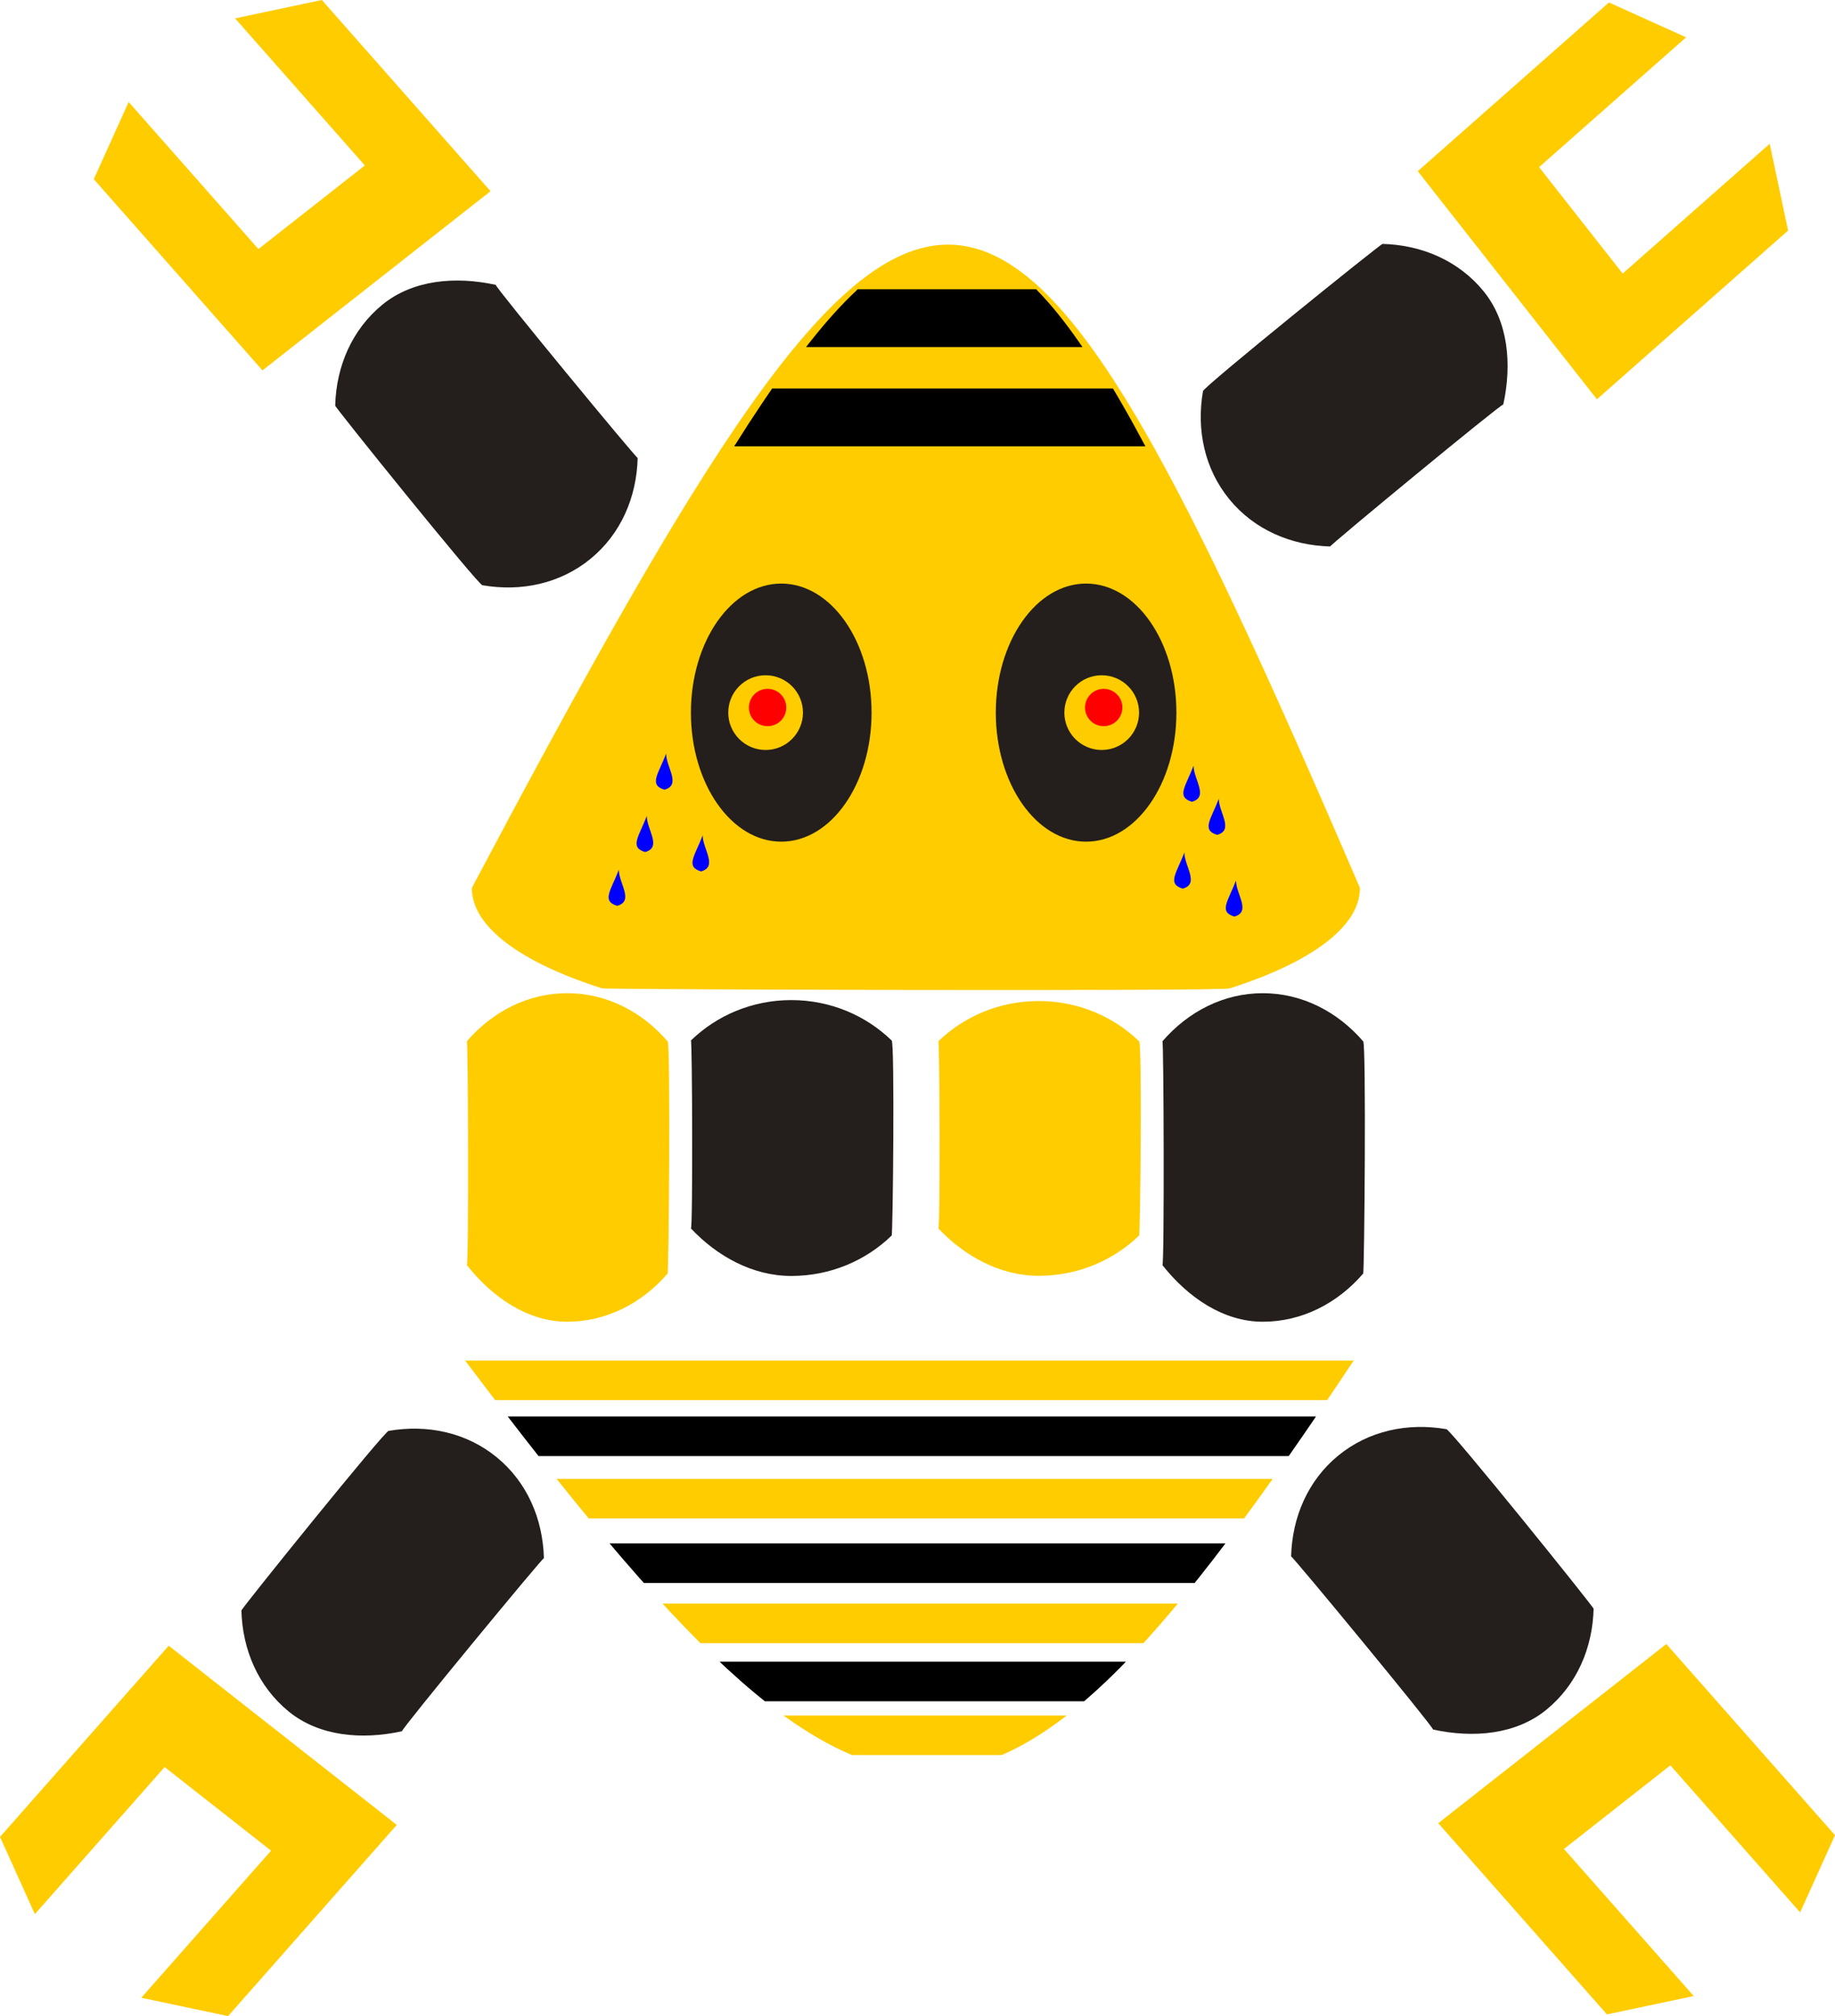 <?xml version="1.0" encoding="UTF-8" standalone="no"?>
<!-- Created with Inkscape (http://www.inkscape.org/) -->
<svg
    xmlns:inkscape="http://www.inkscape.org/namespaces/inkscape"
    xmlns:rdf="http://www.w3.org/1999/02/22-rdf-syntax-ns#"
    xmlns="http://www.w3.org/2000/svg"
    xmlns:cc="http://creativecommons.org/ns#"
    xmlns:dc="http://purl.org/dc/elements/1.1/"
    xmlns:sodipodi="http://sodipodi.sourceforge.net/DTD/sodipodi-0.dtd"
    xmlns:svg="http://www.w3.org/2000/svg"
    xmlns:ns1="http://sozi.baierouge.fr"
    xmlns:xlink="http://www.w3.org/1999/xlink"
    id="svg2816"
    sodipodi:docname="zebra.svg"
    viewBox="0 0 491.36 539.74"
    version="1.1"
    inkscape:version="0.47 r22583"
  >
  <title
      id="title6170"
    >Zebra Crossing</title
  >
  <defs
      id="defs2818"
    >
    <clipPath
        id="clipPath5596"
        clipPathUnits="userSpaceOnUse"
      >
      <path
          id="path5598"
          sodipodi:nodetypes="ccccc"
          style="fill-rule:evenodd;color:#000000;fill:#ffcc00"
          d="m188.85 315.81c-43.036 3.933-69.655 9.367-69.655 15.369 220.8 292.91 280.8 292.91 475.63 0 0-6.002-26.619-11.435-69.655-15.369-0.499-0.485-337.3-0.193-336.32 0z"
      />
    </clipPath
    >
    <clipPath
        id="clipPath5600"
        clipPathUnits="userSpaceOnUse"
      >
      <path
          id="path5602"
          sodipodi:nodetypes="ccccc"
          style="fill-rule:evenodd;color:#000000;fill:#ffcc00"
          d="m188.85 315.81c-43.036 3.933-69.655 9.367-69.655 15.369 220.8 292.91 280.8 292.91 475.63 0 0-6.002-26.619-11.435-69.655-15.369-0.499-0.485-337.3-0.193-336.32 0z"
      />
    </clipPath
    >
    <clipPath
        id="clipPath5604"
        clipPathUnits="userSpaceOnUse"
      >
      <path
          id="path5606"
          sodipodi:nodetypes="ccccc"
          style="fill-rule:evenodd;color:#000000;fill:#ffcc00"
          d="m188.85 315.81c-43.036 3.933-69.655 9.367-69.655 15.369 220.8 292.91 280.8 292.91 475.63 0 0-6.002-26.619-11.435-69.655-15.369-0.499-0.485-337.3-0.193-336.32 0z"
      />
    </clipPath
    >
    <clipPath
        id="clipPath5608"
        clipPathUnits="userSpaceOnUse"
      >
      <path
          id="path5610"
          sodipodi:nodetypes="ccccc"
          style="fill-rule:evenodd;color:#000000;fill:#ffcc00"
          d="m188.85 315.81c-43.036 3.933-69.655 9.367-69.655 15.369 220.8 292.91 280.8 292.91 475.63 0 0-6.002-26.619-11.435-69.655-15.369-0.499-0.485-337.3-0.193-336.32 0z"
      />
    </clipPath
    >
    <clipPath
        id="clipPath5612"
        clipPathUnits="userSpaceOnUse"
      >
      <path
          id="path5614"
          sodipodi:nodetypes="ccccc"
          style="fill-rule:evenodd;color:#000000;fill:#ffcc00"
          d="m188.85 315.81c-43.036 3.933-69.655 9.367-69.655 15.369 220.8 292.91 280.8 292.91 475.63 0 0-6.002-26.619-11.435-69.655-15.369-0.499-0.485-337.3-0.193-336.32 0z"
      />
    </clipPath
    >
    <clipPath
        id="clipPath5616"
        clipPathUnits="userSpaceOnUse"
      >
      <path
          id="path5618"
          sodipodi:nodetypes="ccccc"
          style="fill-rule:evenodd;color:#000000;fill:#ffcc00"
          d="m188.85 315.81c-43.036 3.933-69.655 9.367-69.655 15.369 220.8 292.91 280.8 292.91 475.63 0 0-6.002-26.619-11.435-69.655-15.369-0.499-0.485-337.3-0.193-336.32 0z"
      />
    </clipPath
    >
    <clipPath
        id="clipPath5620"
        clipPathUnits="userSpaceOnUse"
      >
      <path
          id="path5622"
          sodipodi:nodetypes="ccccc"
          style="fill-rule:evenodd;color:#000000;fill:#ffcc00"
          d="m188.85 315.81c-43.036 3.933-69.655 9.367-69.655 15.369 220.8 292.91 280.8 292.91 475.63 0 0-6.002-26.619-11.435-69.655-15.369-0.499-0.485-337.3-0.193-336.32 0z"
      />
    </clipPath
    >
    <clipPath
        id="clipPath5759"
        clipPathUnits="userSpaceOnUse"
      >
      <g
          id="g5761"
        >
        <path
            id="path5763"
            sodipodi:nodetypes="ccccc"
            style="fill-rule:evenodd;color:#000000;fill:#ffcc00"
            d="m192.31 131.72c-43.036-13.755-69.655-32.757-69.655-53.747 243.4-458.95 278.05-459.6 475.63 0 0 20.989-26.619 39.992-69.655 53.747-0.499 1.695-337.3 0.675-336.32 0z"
        />
        <path
            id="path5765"
            sodipodi:rx="48.369446"
            sodipodi:ry="69.099213"
            style="fill-rule:evenodd;color:#000000;fill:#241f1c"
            sodipodi:type="arc"
            d="m375.44 0.126a48.369 69.099 0 1 1 -96.739 0 48.369 69.099 0 1 1 96.739 0z"
            transform="translate(-38.7 -16.032)"
            sodipodi:cy="0.12631376"
            sodipodi:cx="327.06961"
        />
        <path
            id="path5767"
            sodipodi:rx="48.369446"
            sodipodi:ry="69.099213"
            style="fill-rule:evenodd;color:#000000;fill:#241f1c"
            sodipodi:type="arc"
            d="m375.44 0.126a48.369 69.099 0 1 1 -96.739 0 48.369 69.099 0 1 1 96.739 0z"
            transform="translate(124.56 -16.032)"
            sodipodi:cy="0.12631376"
            sodipodi:cx="327.06961"
        />
      </g
      >
    </clipPath
    >
    <clipPath
        id="clipPath5749"
        clipPathUnits="userSpaceOnUse"
      >
      <g
          id="g5751"
        >
        <path
            id="path5753"
            sodipodi:nodetypes="ccccc"
            style="fill-rule:evenodd;color:#000000;fill:#ffcc00"
            d="m192.31 131.72c-43.036-13.755-69.655-32.757-69.655-53.747 243.4-458.95 278.05-459.6 475.63 0 0 20.989-26.619 39.992-69.655 53.747-0.499 1.695-337.3 0.675-336.32 0z"
        />
        <path
            id="path5755"
            sodipodi:rx="48.369446"
            sodipodi:ry="69.099213"
            style="fill-rule:evenodd;color:#000000;fill:#241f1c"
            sodipodi:type="arc"
            d="m375.44 0.126a48.369 69.099 0 1 1 -96.739 0 48.369 69.099 0 1 1 96.739 0z"
            transform="translate(-38.7 -16.032)"
            sodipodi:cy="0.12631376"
            sodipodi:cx="327.06961"
        />
        <path
            id="path5757"
            sodipodi:rx="48.369446"
            sodipodi:ry="69.099213"
            style="fill-rule:evenodd;color:#000000;fill:#241f1c"
            sodipodi:type="arc"
            d="m375.44 0.126a48.369 69.099 0 1 1 -96.739 0 48.369 69.099 0 1 1 96.739 0z"
            transform="translate(124.56 -16.032)"
            sodipodi:cy="0.12631376"
            sodipodi:cx="327.06961"
        />
      </g
      >
    </clipPath
    >
  </defs
  >
  <sodipodi:namedview
      id="namedview2820"
      bordercolor="#666666"
      inkscape:pageshadow="2"
      inkscape:window-y="0"
      pagecolor="#ffffff"
      inkscape:window-height="751"
      inkscape:window-maximized="1"
      inkscape:zoom="0.30699632"
      inkscape:window-x="0"
      showgrid="false"
      borderopacity="1.0"
      inkscape:current-layer="layer1"
      inkscape:cx="-146.18234"
      inkscape:cy="270.33116"
      showguides="true"
      inkscape:guide-bbox="true"
      inkscape:showpageshadow="false"
      units="cm"
      inkscape:window-width="1280"
      inkscape:pageopacity="0.0"
      inkscape:document-units="mm"
    >
    <inkscape:grid
        id="grid5234"
        enabled="true"
        visible="true"
        snapvisiblegridlinesonly="true"
        type="xygrid"
        empspacing="5"
    />
  </sodipodi:namedview
  >
  <g
      id="layer1"
      inkscape:label="Layer 1"
      inkscape:groupmode="layer"
      transform="translate(-115.66 127.59)"
    >
    <g
        id="g6228"
        transform="matrix(.5 0 0 .5 180.67 71.14)"
      >
      <path
          id="rect5496"
          d="m98.794 331.03h503.74v21.193h-503.74v-21.193z"
          style="fill-rule:evenodd;fill:#ffcc00"
          clip-path="url(#clipPath5620)"
      />
      <path
          id="rect5496-8"
          d="m80.944 360.97h503.74v21.193h-503.74v-21.193z"
          style="fill-rule:evenodd;fill:#000000"
          clip-path="url(#clipPath5616)"
      />
      <path
          id="rect5496-3"
          d="m106.28 394.37h503.74v21.193h-503.74v-21.193z"
          style="fill-rule:evenodd;fill:#ffcc00"
          clip-path="url(#clipPath5612)"
      />
      <path
          id="rect5496-7"
          d="m117.8 428.92h503.74v21.193h-503.74v-21.193z"
          style="fill-rule:evenodd;fill:#000000"
          clip-path="url(#clipPath5608)"
      />
      <path
          id="rect5496-80"
          d="m132.77 461.16h503.74v21.193h-503.74v-21.193z"
          style="fill-rule:evenodd;fill:#ffcc00"
          clip-path="url(#clipPath5604)"
      />
      <path
          id="rect5496-6"
          d="m123.55 492.26h503.74v21.193h-503.74v-21.193z"
          style="fill-rule:evenodd;fill:#000000"
          clip-path="url(#clipPath5600)"
      />
      <path
          id="rect5496-1"
          d="m124.71 521.05h503.74v21.193h-503.74v-21.193z"
          style="fill-rule:evenodd;fill:#ffcc00"
          clip-path="url(#clipPath5596)"
      />
      <path
          id="path2869"
          sodipodi:nodetypes="csccscc"
          style="fill-rule:evenodd;color:#000000;fill:#ffcc00"
          d="m480 264.09c-13.755 13.311-32.757 21.544-53.747 21.544-20.989 0-39.992-10.772-53.747-25.353 1.076 0.172 0.711-101.24 0-100.22 13.755-13.311 32.757-21.544 53.747-21.544 20.989 0 39.992 8.233 53.747 21.544 1.695 0.154 0.675 104.33 0 104.03z"
      />
      <path
          id="path2869-0"
          sodipodi:nodetypes="csccscc"
          style="fill-rule:evenodd;color:#000000;fill:#241f1c"
          d="m347.49 264.09c-13.755 13.365-32.757 21.632-53.747 21.632-20.989 0-39.992-10.816-53.747-25.456 1.076 0.173 0.711-101.65 0-100.62 13.755-13.365 32.757-21.632 53.747-21.632 20.989 0 39.992 8.267 53.747 21.632 1.695 0.155 0.675 104.75 0 104.45z"
      />
      <path
          id="path2869-6"
          sodipodi:nodetypes="csccscc"
          style="fill-rule:evenodd;color:#000000;fill:#ffcc00"
          d="m227.49 284.46c-13.755 15.917-32.757 25.761-53.747 25.761-20.989 0-39.992-12.881-53.747-30.315 1.076 0.206 0.711-121.06 0-119.83 13.755-15.917 32.757-25.761 53.747-25.761 20.989 0 39.992 9.845 53.747 25.761 1.695 0.185 0.675 124.75 0 124.39z"
      />
      <path
          id="path2869-7"
          sodipodi:nodetypes="csccscc"
          style="fill-rule:evenodd;color:#000000;fill:#241f1c"
          d="m600 284.47c-13.755 15.917-32.757 25.761-53.747 25.761-20.989 0-39.992-12.881-53.747-30.315 1.076 0.206 0.711-121.06 0-119.83 13.755-15.917 32.757-25.761 53.747-25.761 20.989 0 39.992 9.845 53.747 25.761 1.695 0.185 0.675 124.75 0 124.39z"
      />
      <path
          id="path2869-6-7"
          sodipodi:nodetypes="ccccc"
          style="fill-rule:evenodd;color:#000000;fill:#ffcc00"
          d="m192.31 131.72c-43.036-13.755-69.655-32.757-69.655-53.747 243.4-458.95 278.05-459.6 475.63 0 0 20.989-26.619 39.992-69.655 53.747-0.499 1.695-337.3 0.675-336.32 0z"
      />
      <path
          id="path5210"
          d="m447.31 316.34c-26.714 0-48.375 30.931-48.375 69.094 0 38.162 21.661 69.094 48.375 69.094s48.375-30.931 48.375-69.094c0-38.162-21.661-69.094-48.375-69.094zm-8.375 49.094c11.046 0 20 8.954 20 20s-8.954 20-20 20-20-8.954-20-20 8.954-20 20-20z"
          style="fill-rule:evenodd;color:#000000;fill:#241f1c"
          transform="translate(-158.94 -401.34)"
      />
      <path
          id="path5210-5"
          d="m610.56 316.34c-26.714 0-48.344 30.931-48.344 69.094 0 38.162 21.63 69.094 48.344 69.094s48.375-30.931 48.375-69.094c0-38.162-21.661-69.094-48.375-69.094zm8.375 49.094c11.046 0 20 8.954 20 20s-8.954 20-20 20-20-8.954-20-20 8.954-20 20-20z"
          style="fill-rule:evenodd;color:#000000;fill:#241f1c"
          transform="translate(-158.94 -401.34)"
      />
      <g
          id="g5434"
          transform="matrix(0 -1 1 0 877.33 -144.09)"
        >
        <path
            id="path2869-6-8-3-7-5"
            sodipodi:nodetypes="csccscc"
            style="fill-rule:evenodd;color:#000000;fill:#241f1c"
            d="m-608.02-153.91c-21.03-0.543-40.692-8.993-54.001-25.223-13.31-16.23-15.4-39.091-10.641-60.782 0.523 0.962 94.056-76.215 92.659-75.988 21.03 0.543 40.692 8.993 54.001 25.223 13.31 16.23 17.747 37.166 14.162 57.895 0.932 1.428-96.032 79.626-96.18 78.876z"
        />
        <path
            id="rect5387-86"
            sodipodi:nodetypes="ccccccccc"
            style="fill-rule:evenodd;fill:#ffcc00"
            d="m-825.19-146.76 102.37-90.341 95.946 122.13-102.37 90.341-41.335-18.67 78.745-69.493-44.775-56.995-78.745 69.493-9.837-46.467z"
        />
      </g
      >
      <path
          id="rect5706"
          d="m262.35-242.48h230.76v30.368h-230.76v-30.368z"
          style="fill-rule:evenodd;stroke:#000000;stroke-width:.575px;fill:#000000"
          transform="matrix(.935 0 0 1.001 25.052 .413)"
          clip-path="url(#clipPath5759)"
      />
      <path
          id="rect5706-4"
          style="fill-rule:evenodd;stroke:#000000;stroke-width:.632px;fill:#000000"
          d="m232.43-188.32h279.07v30.311h-279.07v-9.672-20.638z"
          clip-path="url(#clipPath5749)"
          sodipodi:nodetypes="cccccc"
          transform="matrix(.951 0 0 1 19.248 -.79)"
      />
      <g
          id="g5415-0-9"
          transform="matrix(0 1 -1 0 675.58 -532.27)"
        >
        <path
            id="path2869-6-8-3-7-0-3-0"
            sodipodi:nodetypes="csccscc"
            style="fill-rule:evenodd;color:#000000;fill:#241f1c"
            d="m351.98 626.09c-21.03-0.543-40.692-8.993-54.001-25.223-13.31-16.23-15.4-39.091-10.641-60.782 0.523 0.962 94.056-76.215 92.659-75.988 21.03 0.543 40.692 8.993 54.001 25.223 13.31 16.23 17.747 37.166 14.162 57.895 0.932 1.428-96.032 79.626-96.18 78.876z"
        />
        <path
            id="rect5387-8-9-2"
            sodipodi:nodetypes="ccccccccc"
            style="fill-rule:evenodd;fill:#ffcc00"
            d="m134.81 633.24 102.37-90.341 95.946 122.13-102.37 90.341-41.335-18.67 78.745-69.493-44.775-56.995-78.745 69.493-9.837-46.467z"
        />
      </g
      >
      <path
          id="path5943"
          style="fill-rule:evenodd;color:#000000;fill:#ff0000"
          d="m291.06-18.64c0 5.523-4.477 10-10 10s-10-4.477-10-10c0-5.523 4.477-10 10-10s10 4.477 10 10z"
      />
      <path
          id="path5943-1"
          style="fill-rule:evenodd;color:#000000;fill:#ff0000"
          d="m471.06-18.64c0 5.523-4.477 10-10 10s-10-4.477-10-10c0-5.523 4.477-10 10-10s10 4.477 10 10z"
      />
      <path
          id="path5943-1-8"
          sodipodi:nodetypes="ccc"
          style="fill-rule:evenodd;color:#000000;fill:#0000ff"
          d="m508.3 31.828c-8.566-2.526-3.249-8.428 0.89-19.3 0 7.248 8.303 16.774-0.89 19.3z"
      />
      <path
          id="path5943-1-8-5"
          sodipodi:nodetypes="ccc"
          style="fill-rule:evenodd;color:#000000;fill:#0000ff"
          d="m521.81 49.539c-8.566-2.526-3.249-8.428 0.89-19.3 0 7.248 8.303 16.774-0.89 19.3z"
      />
      <path
          id="path5943-1-8-5-1"
          sodipodi:nodetypes="ccc"
          style="fill-rule:evenodd;color:#000000;fill:#0000ff"
          d="m225.83 25.355c-8.566-2.526-3.249-8.428 0.89-19.3 0 7.248 8.303 16.774-0.89 19.3z"
      />
      <path
          id="path5943-1-8-5-1-0"
          sodipodi:nodetypes="ccc"
          style="fill-rule:evenodd;color:#000000;fill:#0000ff"
          d="m245.41 69.117c-8.566-2.526-3.249-8.428 0.89-19.3 0 7.248 8.303 16.774-0.89 19.3z"
      />
      <path
          id="path5943-1-8-5-1-0-1"
          sodipodi:nodetypes="ccc"
          style="fill-rule:evenodd;color:#000000;fill:#0000ff"
          d="m215.47 58.752c-8.566-2.526-3.249-8.428 0.89-19.3 0 7.248 8.303 16.774-0.89 19.3z"
      />
      <path
          id="path5943-1-8-5-1-0-1-6"
          sodipodi:nodetypes="ccc"
          style="fill-rule:evenodd;color:#000000;fill:#0000ff"
          d="m503.38 78.331c-8.566-2.526-3.249-8.428 0.89-19.3 0 7.248 8.303 16.774-0.89 19.3z"
      />
      <path
          id="path5943-1-8-5-1-0-1-6-0"
          sodipodi:nodetypes="ccc"
          style="fill-rule:evenodd;color:#000000;fill:#0000ff"
          d="m531.02 93.302c-8.566-2.526-3.249-8.428 0.89-19.3 0 7.248 8.303 16.774-0.89 19.3z"
      />
      <path
          id="path5943-1-8-5-1-0-1-9"
          sodipodi:nodetypes="ccc"
          style="fill-rule:evenodd;color:#000000;fill:#0000ff"
          d="m200.5 87.544c-8.566-2.526-3.249-8.428 0.89-19.3 0 7.248 8.303 16.774-0.89 19.3z"
      />
      <g
          id="g5415-0-9-5"
          transform="matrix(-1 0 0 -1 962.38 359.23)"
        >
        <path
            id="path2869-6-8-3-7-0-3-0-2"
            sodipodi:nodetypes="csccscc"
            style="fill-rule:evenodd;color:#000000;fill:#241f1c"
            d="m351.98 626.09c-21.03-0.543-40.692-8.993-54.001-25.223-13.31-16.23-15.4-39.091-10.641-60.782 0.523 0.962 94.056-76.215 92.659-75.988 21.03 0.543 40.692 8.993 54.001 25.223 13.31 16.23 17.747 37.166 14.162 57.895 0.932 1.428-96.032 79.626-96.18 78.876z"
        />
        <path
            id="rect5387-8-9-2-6"
            sodipodi:nodetypes="ccccccccc"
            style="fill-rule:evenodd;fill:#ffcc00"
            d="m134.81 633.24 102.37-90.341 95.946 122.13-102.37 90.341-41.335-18.67 78.745-69.493-44.775-56.995-78.745 69.493-9.837-46.467z"
        />
      </g
      >
      <g
          id="g5434-5"
          transform="matrix(0 -1 -1 0 -154.64 -143.17)"
        >
        <path
            id="path2869-6-8-3-7-5-6"
            sodipodi:nodetypes="csccscc"
            style="fill-rule:evenodd;color:#000000;fill:#241f1c"
            d="m-608.02-153.91c-21.03-0.543-40.692-8.993-54.001-25.223-13.31-16.23-15.4-39.091-10.641-60.782 0.523 0.962 94.056-76.215 92.659-75.988 21.03 0.543 40.692 8.993 54.001 25.223 13.31 16.23 17.747 37.166 14.162 57.895 0.932 1.428-96.032 79.626-96.18 78.876z"
        />
        <path
            id="rect5387-86-2"
            sodipodi:nodetypes="ccccccccc"
            style="fill-rule:evenodd;fill:#ffcc00"
            d="m-825.19-146.76 102.37-90.341 95.946 122.13-102.37 90.341-41.335-18.67 78.745-69.493-44.775-56.995-78.745 69.493-9.837-46.467z"
        />
      </g
      >
    </g
    >
  </g
  >
</svg
>
